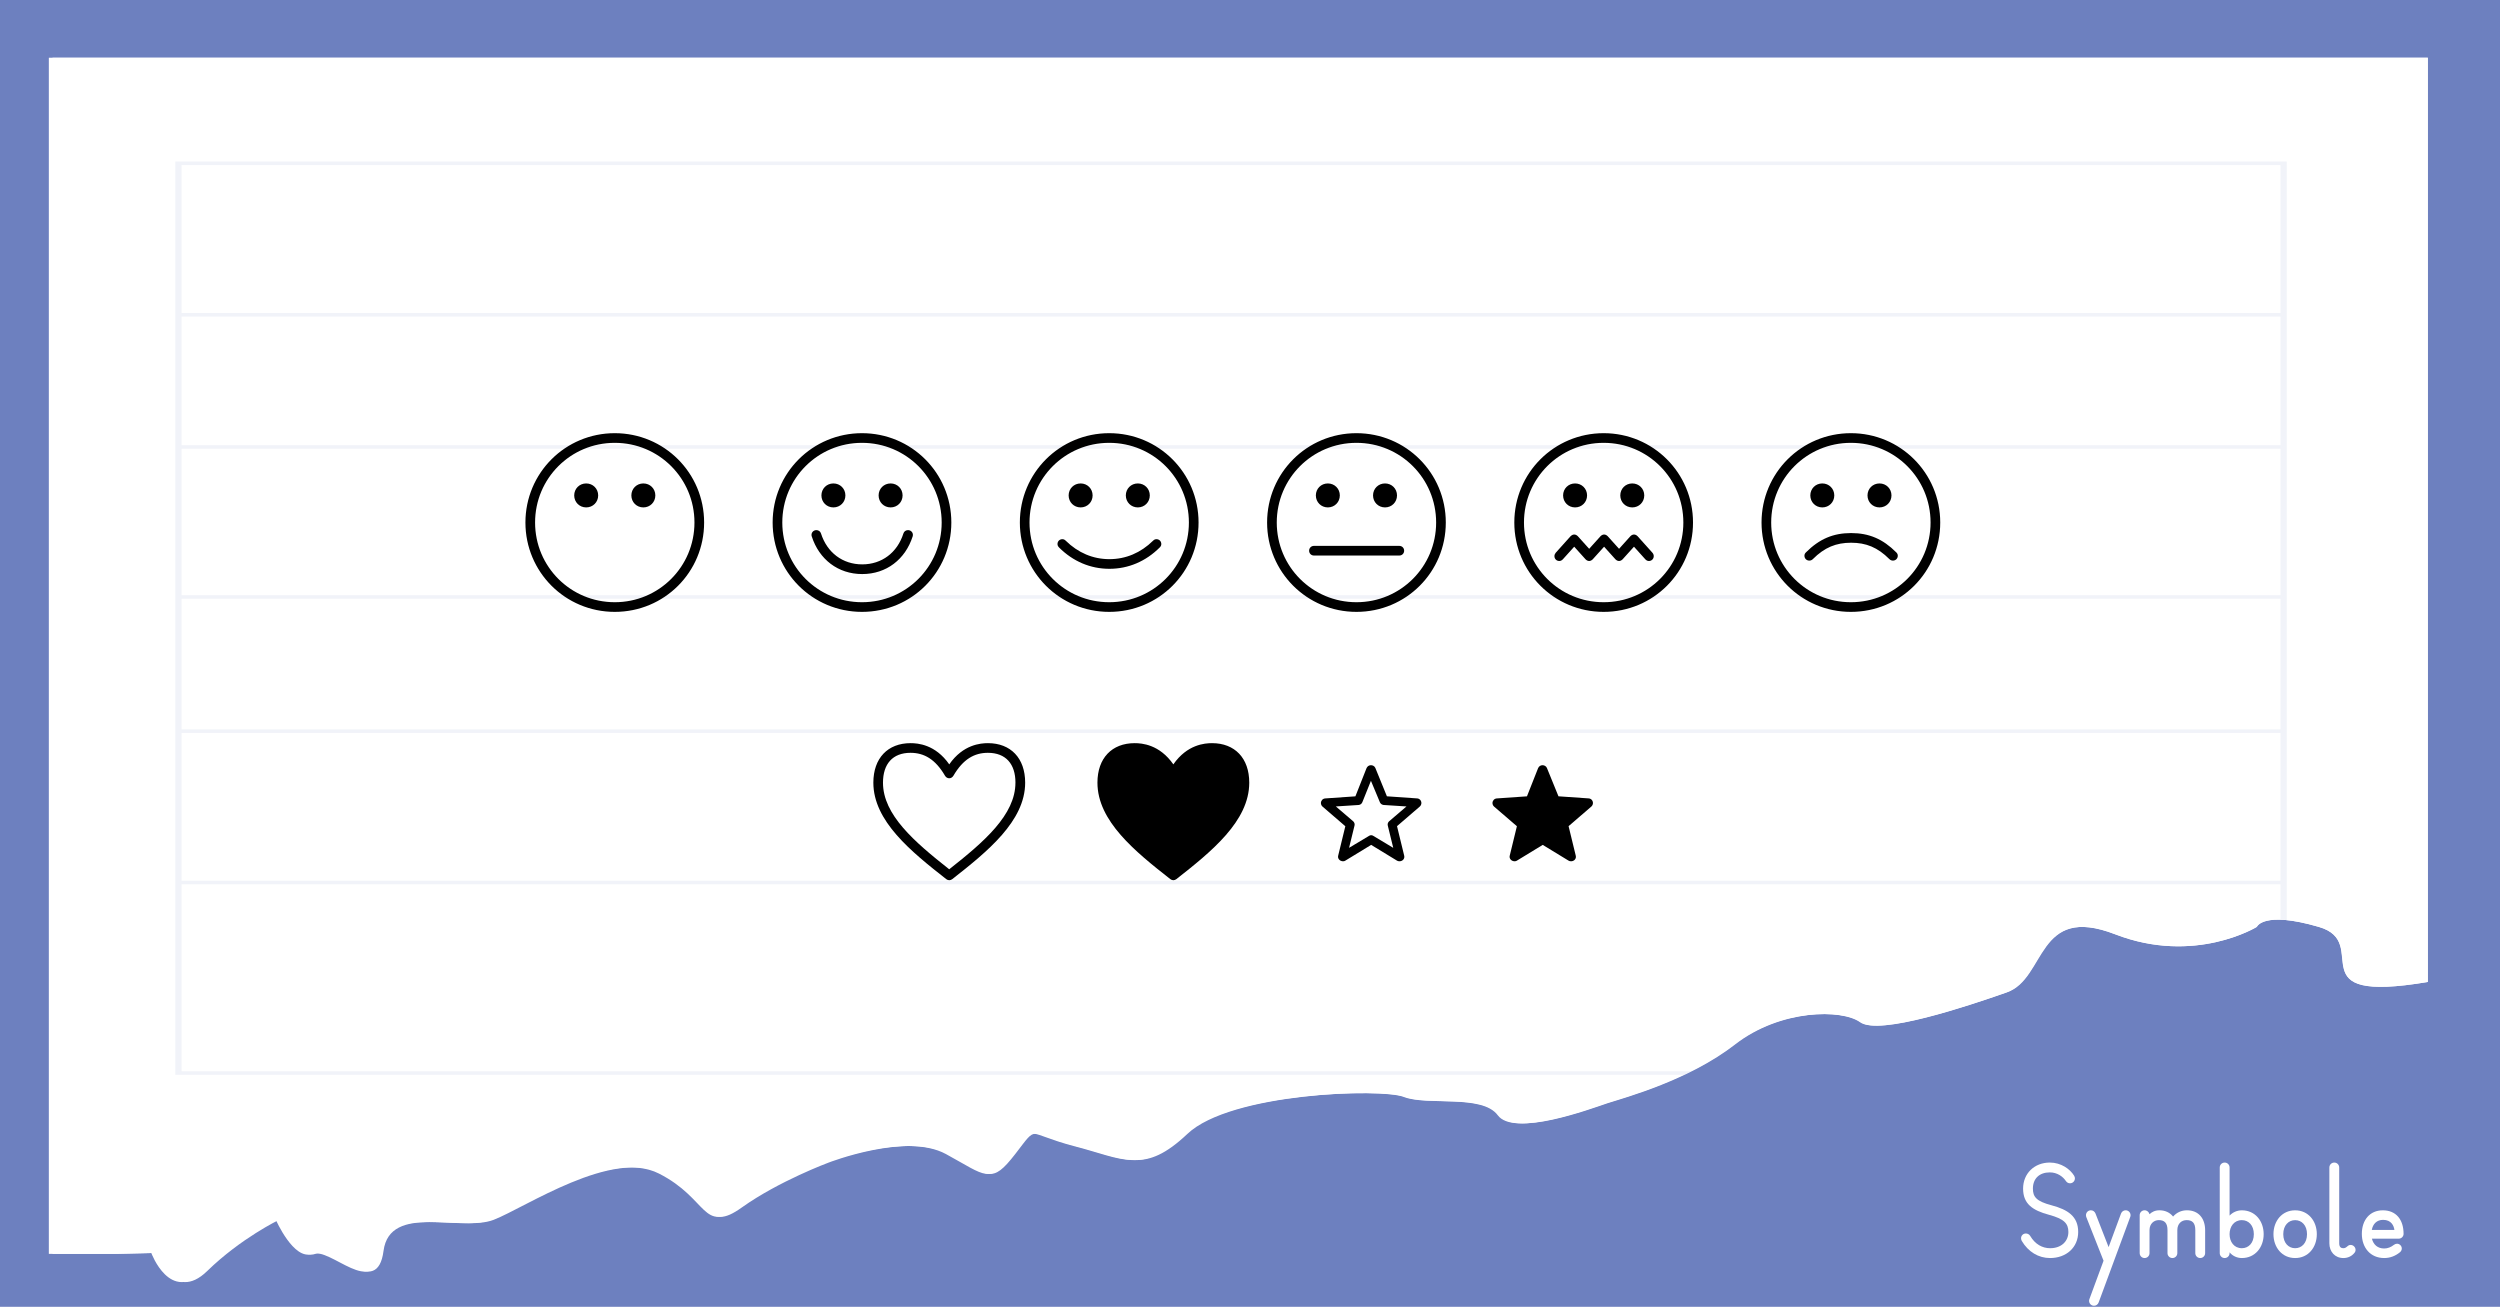 <?xml version="1.0" encoding="UTF-8"?>
<svg id="Ebene_1" data-name="Ebene 1" xmlns="http://www.w3.org/2000/svg" xmlns:xlink="http://www.w3.org/1999/xlink" viewBox="0 0 880 460">
  <defs>
    <style>
      .cls-1 {
        fill: #fff;
      }

      .cls-2 {
        fill: #6d80be;
      }

      .cls-3 {
        fill: #6d80bf;
      }

      .cls-4 {
        opacity: .1;
      }

      .cls-5 {
        clip-path: url(#clippath);
      }
    </style>
    <clipPath id="clippath">
      <path class="cls-1" d="M18.48,20.33v421.03h22.98l13.03-.31s6.59,17.93,18.44,6.36c11.86-11.57,25.32-18.04,25.32-18.04,0,0,6.29,14.39,12.74,11.99,6.59-2.4,21.81,15.95,24.01-1.04,2.2-16.89,27.67-6.57,38.79-10.95,11.27-4.38,41.72-25.13,59.14-16.27,17.42,8.86,15.22,21.27,28.25,11.89,13.03-9.28,30.45-15.74,30.45-15.74,0,0,27.81-10.84,42.16-3.02,14.35,7.82,15.22,10.74,23.57,0,8.34-10.74,3.95-7.4,21.37-2.82,17.42,4.48,24.01,10.11,39.23-4.27,15.22-14.49,68.65-16.16,76.7-13.03,8.05,3.13,27.52-1.04,33.08,6.46,5.56,7.61,31.76-2.09,38.21-4.27,6.59-2.09,28.69-8.13,44.79-20.64,16.1-12.51,37.91-12.51,44.35-7.82,6.59,4.69,37.47-5.63,51.38-10.53s10.25-31.28,38.21-20.44c27.96,10.84,49.77-2.61,49.77-2.61,0,0,2.2-5.73,21.81,0,19.18,5.53-8.49,27.32,38.35,19.39V20.33H18.48Z"/>
    </clipPath>
  </defs>
  <rect class="cls-3" x="0" width="880" height="460"/>
  <g id="Blatt_Papier" data-name="Blatt Papier">
    <path class="cls-1" d="M17.19,20.33v421.03h23.02l13.05-.31s6.6,17.93,18.47,6.36c12.02-11.57,25.36-18.04,25.36-18.04,0,0,6.3,14.39,12.75,11.99,6.6-2.4,21.84,15.95,24.04-1.04,2.2-16.89,27.71-6.57,38.85-10.95,11.29-4.38,41.78-25.13,59.23-16.27,17.45,8.86,15.25,21.27,28.3,11.89,13.05-9.28,30.49-15.74,30.49-15.74,0,0,27.86-10.84,42.22-3.02,14.37,7.82,15.25,10.74,23.6,0,8.36-10.74,3.96-7.4,21.4-2.82,17.45,4.48,24.04,10.11,39.29-4.27,15.25-14.49,68.76-16.16,76.82-13.03,8.21,3.23,27.56-1.04,33.13,6.46,5.57,7.61,31.81-2.09,38.26-4.27,6.6-2.09,28.73-8.13,44.86-20.64,16.13-12.51,37.97-12.51,44.42-7.82,6.6,4.69,37.53-5.63,51.46-10.53,13.93-4.9,10.26-31.28,38.26-20.44,28,10.84,49.85-2.61,49.85-2.61,0,0,2.2-5.73,21.84,0,19.21,5.53-8.5,27.32,38.41,19.39V20.33H17.19ZM17.19,20.33v421.03h23.02l13.05-.31s6.6,17.93,18.47,6.36c12.02-11.57,25.36-18.04,25.36-18.04,0,0,6.3,14.39,12.75,11.99,6.6-2.4,21.84,15.95,24.04-1.04,2.2-16.89,27.71-6.57,38.85-10.95,11.29-4.38,41.78-25.13,59.23-16.27,17.45,8.86,15.25,21.27,28.3,11.89,13.05-9.28,30.49-15.74,30.49-15.74,0,0,27.86-10.84,42.22-3.02,14.37,7.82,15.25,10.74,23.6,0,8.36-10.74,3.96-7.4,21.4-2.82,17.45,4.48,24.04,10.11,39.29-4.27,15.25-14.49,68.76-16.16,76.82-13.03,8.21,3.23,27.56-1.04,33.13,6.46,5.57,7.61,31.81-2.09,38.26-4.27,6.6-2.09,28.73-8.13,44.86-20.64,16.13-12.51,37.97-12.51,44.42-7.82,6.6,4.69,37.53-5.63,51.46-10.53,13.93-4.9,10.26-31.28,38.26-20.44,28,10.84,49.85-2.61,49.85-2.61,0,0,2.2-5.73,21.84,0,19.21,5.53-8.5,27.32,38.41,19.39V20.33H17.19Z"/>
    <g>
      <path class="cls-1" d="M18.48,20.33v421.03h22.98l13.03-.31s6.59,17.93,18.44,6.36c11.86-11.57,25.32-18.04,25.32-18.04,0,0,6.29,14.39,12.74,11.99,6.59-2.4,21.81,15.95,24.01-1.04,2.2-16.89,27.67-6.57,38.79-10.95,11.27-4.38,41.72-25.13,59.14-16.27,17.42,8.86,15.22,21.27,28.25,11.89,13.03-9.28,30.45-15.74,30.45-15.74,0,0,27.81-10.84,42.16-3.02,14.35,7.82,15.22,10.74,23.57,0,8.34-10.74,3.95-7.4,21.37-2.82,17.42,4.48,24.01,10.11,39.23-4.27,15.22-14.49,68.65-16.16,76.7-13.03,8.05,3.13,27.52-1.04,33.08,6.46,5.56,7.61,31.76-2.09,38.21-4.27,6.59-2.09,28.69-8.13,44.79-20.64,16.1-12.51,37.91-12.51,44.35-7.82,6.59,4.69,37.47-5.63,51.38-10.53s10.25-31.28,38.21-20.44c27.96,10.84,49.77-2.61,49.77-2.61,0,0,2.2-5.73,21.81,0,19.18,5.53-8.49,27.32,38.35,19.39V20.33H18.48Z"/>
      <g class="cls-5">
        <g class="cls-4">
          <g>
            <rect class="cls-1" x="62.81" y="57.49" width="741.02" height="320.21"/>
            <path class="cls-2" d="M804.93,378.32H61.71V56.87h743.23v321.45ZM63.91,377.08h738.82V58.11H63.91v318.97Z"/>
          </g>
          <rect class="cls-2" x="62.81" y="110.17" width="741.02" height="1.24"/>
          <rect class="cls-2" x="62.81" y="156.72" width="741.02" height="1.24"/>
          <rect class="cls-2" x="62.81" y="209.51" width="741.02" height="1.24"/>
          <rect class="cls-2" x="62.81" y="256.75" width="741.02" height="1.24"/>
          <rect class="cls-2" x="62.81" y="310.02" width="741.02" height="1.24"/>
        </g>
      </g>
    </g>
  </g>
  <g>
    <path d="M184.95,183.93c0-17.47,14.06-31.45,31.45-31.45s31.45,13.99,31.45,31.45-13.99,31.45-31.45,31.45-31.45-14.06-31.45-31.45ZM244.45,183.93c0-15.54-12.51-28.05-28.05-28.05s-28.05,12.51-28.05,28.05,12.51,28.05,28.05,28.05,28.05-12.51,28.05-28.05ZM202.12,174.39c0-2.37,1.85-4.22,4.22-4.22s4.22,1.85,4.22,4.22-1.85,4.22-4.22,4.22-4.22-1.85-4.22-4.22ZM222.24,174.39c0-2.37,1.85-4.22,4.22-4.22s4.22,1.85,4.22,4.22-1.85,4.22-4.22,4.22-4.22-1.85-4.22-4.22Z"/>
    <path d="M271.97,183.93c0-17.47,14.06-31.45,31.45-31.45s31.45,13.99,31.45,31.45-13.99,31.45-31.45,31.45-31.45-14.06-31.45-31.45ZM331.47,183.93c0-15.54-12.51-28.05-28.05-28.05s-28.05,12.51-28.05,28.05,12.51,28.05,28.05,28.05,28.05-12.51,28.05-28.05ZM285.73,188.82c-.37-1.18.52-2.22,1.63-2.22.74,0,1.41.44,1.63,1.18,2.15,6.74,7.62,10.88,14.51,10.88s12.36-4.14,14.5-10.88c.22-.74.89-1.18,1.63-1.18,1.11,0,2,1.04,1.63,2.22-2.59,8.07-9.25,13.25-17.76,13.25s-15.17-5.18-17.76-13.25ZM289.14,174.39c0-2.37,1.85-4.22,4.22-4.22s4.22,1.85,4.22,4.22-1.85,4.22-4.22,4.22-4.22-1.85-4.22-4.22ZM309.27,174.39c0-2.37,1.85-4.22,4.22-4.22s4.22,1.85,4.22,4.22-1.85,4.22-4.22,4.22-4.22-1.85-4.22-4.22Z"/>
    <path d="M358.99,183.93c0-17.47,14.06-31.45,31.45-31.45s31.45,13.99,31.45,31.45-13.99,31.45-31.45,31.45-31.45-14.06-31.45-31.45ZM418.49,183.93c0-15.54-12.51-28.05-28.05-28.05s-28.05,12.51-28.05,28.05,12.51,28.05,28.05,28.05,28.05-12.51,28.05-28.05ZM372.76,192.67c-.37-.37-.52-.74-.52-1.18,0-.96.74-1.7,1.7-1.7.44,0,.81.15,1.18.52,4.37,4.29,9.62,6.51,15.39,6.51s11.03-2.22,15.39-6.51c.37-.37.74-.52,1.18-.52.96,0,1.7.74,1.7,1.7,0,.44-.15.81-.52,1.18-4.96,4.96-11.1,7.55-17.76,7.55s-12.8-2.59-17.76-7.55ZM376.16,174.39c0-2.37,1.85-4.22,4.22-4.22s4.22,1.85,4.22,4.22-1.85,4.22-4.22,4.22-4.22-1.85-4.22-4.22ZM396.29,174.39c0-2.37,1.85-4.22,4.22-4.22s4.22,1.85,4.22,4.22-1.85,4.22-4.22,4.22-4.22-1.85-4.22-4.22Z"/>
    <path d="M446.02,183.93c0-17.47,14.06-31.45,31.45-31.45s31.45,13.99,31.45,31.45-13.99,31.45-31.45,31.45-31.45-14.06-31.45-31.45ZM505.52,183.93c0-15.54-12.51-28.05-28.05-28.05s-28.05,12.51-28.05,28.05,12.51,28.05,28.05,28.05,28.05-12.51,28.05-28.05ZM492.56,192.15c.96,0,1.7.74,1.7,1.7s-.74,1.7-1.7,1.7h-30.05c-.96,0-1.7-.74-1.7-1.7s.74-1.7,1.7-1.7h30.05ZM463.18,174.39c0-2.37,1.85-4.22,4.22-4.22s4.22,1.85,4.22,4.22-1.85,4.22-4.22,4.22-4.22-1.85-4.22-4.22ZM483.31,174.39c0-2.37,1.85-4.22,4.22-4.22s4.22,1.85,4.22,4.22-1.85,4.22-4.22,4.22-4.22-1.85-4.22-4.22Z"/>
    <path d="M533.04,183.93c0-17.47,14.06-31.45,31.45-31.45s31.45,13.99,31.45,31.45-13.99,31.45-31.45,31.45-31.45-14.06-31.45-31.45ZM592.54,183.93c0-15.54-12.51-28.05-28.05-28.05s-28.05,12.51-28.05,28.05,12.51,28.05,28.05,28.05,28.05-12.51,28.05-28.05ZM552.87,188.74c.37-.37.81-.59,1.26-.59s.89.22,1.26.59l4,4.44,4-4.44c.37-.37.81-.59,1.26-.59s.89.22,1.26.59l4,4.44,4-4.44c.37-.37.81-.59,1.26-.59s.89.22,1.26.59l5.25,5.85c.3.37.44.74.44,1.18,0,.96-.74,1.7-1.7,1.7-.52,0-.89-.22-1.26-.59l-4-4.44-4,4.44c-.37.37-.81.59-1.26.59s-.89-.22-1.26-.59l-4-4.44-4,4.44c-.37.37-.81.59-1.26.59s-.89-.22-1.26-.59l-4-4.44-4,4.44c-.37.37-.74.59-1.26.59-.96,0-1.7-.74-1.7-1.7,0-.44.15-.81.44-1.18l5.25-5.85ZM550.21,174.39c0-2.37,1.85-4.22,4.22-4.22s4.22,1.85,4.22,4.22-1.85,4.22-4.22,4.22-4.22-1.85-4.22-4.22ZM570.34,174.39c0-2.37,1.85-4.22,4.22-4.22s4.22,1.85,4.22,4.22-1.85,4.22-4.22,4.22-4.22-1.85-4.22-4.22Z"/>
    <path d="M620.06,183.93c0-17.47,14.06-31.45,31.45-31.45s31.45,13.99,31.45,31.45-13.99,31.45-31.45,31.45-31.45-14.06-31.45-31.45ZM679.56,183.93c0-15.54-12.51-28.05-28.05-28.05s-28.05,12.51-28.05,28.05,12.51,28.05,28.05,28.05,28.05-12.51,28.05-28.05ZM635.16,195.63c0-.44.15-.81.52-1.18,4.74-4.74,9.62-6.81,15.91-6.81s11.17,2.07,15.91,6.81c.37.37.52.74.52,1.18,0,.96-.74,1.7-1.7,1.7-.44,0-.89-.15-1.26-.52-4.14-4.14-8.21-5.77-13.47-5.77s-9.33,1.63-13.47,5.77c-.37.37-.81.52-1.26.52-.96,0-1.7-.74-1.7-1.7ZM637.23,174.39c0-2.37,1.85-4.22,4.22-4.22s4.22,1.85,4.22,4.22-1.85,4.22-4.22,4.22-4.22-1.85-4.22-4.22ZM657.36,174.39c0-2.37,1.85-4.22,4.22-4.22s4.22,1.85,4.22,4.22-1.85,4.22-4.22,4.22-4.22-1.85-4.22-4.22Z"/>
    <path d="M307.42,275.5c0-8.66,5.11-13.91,13.1-13.91,2.52,0,8.73.44,13.62,7.47,4.88-7.03,11.1-7.47,13.62-7.47,7.99,0,13.1,5.25,13.1,13.91,0,13.54-13.32,24.27-25.68,33.97-.3.22-.67.37-1.04.37s-.74-.15-1.04-.37c-12.36-9.69-25.68-20.43-25.68-33.97ZM357.44,275.5c0-6.59-3.4-10.51-9.7-10.51-4.74,0-8.73,2.22-12.14,8.07-.37.59-.89.89-1.48.89s-1.11-.3-1.48-.89c-3.4-5.85-7.4-8.07-12.14-8.07-6.29,0-9.69,3.92-9.69,10.51,0,11.32,11.03,20.79,23.31,30.49,12.29-9.69,23.31-19.17,23.31-30.49Z"/>
    <path d="M386.3,275.5c0-8.66,5.11-13.91,13.1-13.91,2.52,0,8.73.44,13.62,7.47,4.88-7.03,11.1-7.47,13.62-7.47,7.99,0,13.1,5.25,13.1,13.91,0,13.54-13.32,24.27-25.68,33.97-.3.22-.67.37-1.04.37s-.74-.15-1.04-.37c-12.36-9.69-25.68-20.43-25.68-33.97Z"/>
    <path d="M473.54,290.82l-7.99-6.88c-.37-.3-.59-.81-.59-1.26,0-.81.59-1.55,1.48-1.63l10.66-.74,3.92-9.92c.3-.67.89-1.04,1.55-1.04.59,0,1.26.3,1.55.96l4.07,9.99,10.66.74c.89.07,1.48.81,1.48,1.63,0,.44-.22.96-.59,1.26l-7.99,6.88,2.52,10.36c.3,1.11-.59,2-1.63,2-.37,0-.67-.07-.89-.22l-9.1-5.55-9.1,5.55c-.22.15-.44.22-.81.22-1.04,0-2-.89-1.7-2l2.52-10.36ZM481.91,294.22c.44-.3,1.04-.3,1.48,0l7.03,4.22-1.92-7.84c-.15-.59.07-1.11.44-1.48l6.14-5.25-8.07-.52c-.59-.07-1.04-.44-1.26-.89l-3.18-7.62-3.03,7.55c-.22.52-.67.89-1.26.96l-8.07.52,6.14,5.25c.37.37.59.89.44,1.48l-1.92,7.84,7.03-4.22Z"/>
    <path d="M533.93,290.82l-7.99-6.88c-.37-.3-.59-.81-.59-1.26,0-.81.59-1.55,1.48-1.63l10.66-.74,3.92-9.92c.3-.67.89-1.04,1.55-1.04.59,0,1.26.3,1.55.96l4.07,9.99,10.66.74c.89.07,1.48.81,1.48,1.63,0,.44-.22.96-.59,1.26l-7.99,6.88,2.52,10.36c.3,1.11-.59,2-1.63,2-.37,0-.67-.07-.89-.22l-9.1-5.55-9.1,5.55c-.22.15-.44.22-.81.22-1.04,0-2-.89-1.7-2l2.52-10.36Z"/>
  </g>
  <g>
    <path class="cls-1" d="M711.65,436.78c-.14-.29-.24-.58-.24-.91,0-.91.72-1.68,1.68-1.68.62,0,1.2.29,1.54.86,1.73,2.93,4.27,4.32,7.01,4.32,4.03,0,6.43-2.5,6.43-5.71,0-2.98-1.49-4.61-6.82-6.05-5.86-1.58-9.12-3.89-9.12-9.22s3.98-9.17,9.41-9.17c3.98,0,7.11,2.3,8.54,4.61.24.38.29.72.29.96,0,.96-.77,1.73-1.73,1.73-.62,0-1.11-.29-1.49-.86-1.01-1.49-2.98-2.98-5.62-2.98-3.7,0-5.95,2.21-5.95,5.71,0,2.93,1.25,4.46,6.53,5.86,5.81,1.54,9.41,3.94,9.41,9.41s-4.22,9.17-9.89,9.17c-4.08,0-7.68-2.16-9.98-6.05Z"/>
    <path class="cls-1" d="M734.4,428.47c-.1-.24-.14-.48-.14-.72,0-.96.77-1.73,1.73-1.73.72,0,1.34.43,1.63,1.15l4.61,11.81,4.37-11.81c.29-.72.91-1.15,1.63-1.15.96,0,1.73.77,1.73,1.73,0,.1,0,.29-.1.58l-11.14,30.15c-.29.72-.91,1.15-1.63,1.15-.96,0-1.73-.77-1.73-1.73,0-.1,0-.29.1-.58l4.99-13.54-6.05-15.31Z"/>
    <path class="cls-1" d="M754.9,442.83c-.96,0-1.73-.77-1.73-1.73v-13.35c0-.96.77-1.73,1.73-1.73.86,0,1.54.62,1.73,1.39.77-.77,1.92-1.39,3.5-1.39,2.02,0,3.7.82,4.8,2.21,1.2-1.39,2.93-2.21,4.85-2.21,4.13,0,6.43,2.88,6.43,7.01v8.07c0,.96-.77,1.73-1.73,1.73s-1.73-.77-1.73-1.73v-8.07c0-2.59-1.06-3.55-3.07-3.55-1.73,0-3.26,1.2-3.26,3.55v8.07c0,.96-.77,1.73-1.73,1.73s-1.73-.77-1.73-1.73v-8.07c0-2.59-1.1-3.55-3.07-3.55-1.63,0-3.26,1.2-3.26,3.55v8.07c0,.96-.77,1.73-1.73,1.73Z"/>
    <path class="cls-1" d="M781.35,410.95c0-.96.77-1.73,1.73-1.73s1.73.77,1.73,1.73v16.95c1.06-1.15,2.64-1.87,4.32-1.87,4.66,0,7.68,3.74,7.68,8.4s-3.03,8.4-7.68,8.4c-1.68,0-3.26-.72-4.32-2.02v.29c0,.96-.77,1.73-1.73,1.73s-1.73-.77-1.73-1.73v-30.15ZM793.35,434.43c0-3.12-1.87-4.94-4.22-4.94-2.74,0-4.32,2.26-4.32,4.94s1.58,4.94,4.32,4.94c2.35,0,4.22-1.82,4.22-4.94Z"/>
    <path class="cls-1" d="M800.26,434.43c0-4.66,3.02-8.4,7.63-8.4s7.63,3.74,7.63,8.4-3.02,8.4-7.63,8.4-7.63-3.74-7.63-8.4ZM812.07,434.43c0-3.12-1.87-4.94-4.18-4.94s-4.18,1.82-4.18,4.94,1.87,4.94,4.18,4.94,4.18-1.82,4.18-4.94Z"/>
    <path class="cls-1" d="M819.94,410.95c0-.96.77-1.73,1.73-1.73s1.73.77,1.73,1.73v26.69c0,1.54.86,1.73,1.49,1.73.58,0,.96-.29,1.39-.67s.77-.48,1.15-.48c.96,0,1.73.82,1.73,1.73,0,.43-.14.77-.43,1.1-.86,1.06-2.21,1.78-3.84,1.78-3.03,0-4.95-2.26-4.95-5.18v-26.69Z"/>
    <path class="cls-1" d="M834.91,436.01c.53,2.11,2.02,3.46,4.32,3.46,1.2,0,2.35-.43,3.46-1.3.34-.24.67-.38,1.06-.38.91,0,1.68.77,1.68,1.68,0,.53-.24.96-.62,1.3-1.63,1.34-3.5,2.06-5.57,2.06-4.85,0-7.87-3.65-7.87-8.5s2.78-8.3,7.39-8.3,7.3,3.22,7.3,8.3c0,.91-.77,1.68-1.68,1.68h-9.46ZM842.83,432.94c-.19-1.44-1.06-3.55-3.98-3.55-2.21,0-3.6,1.44-3.98,3.55h7.97Z"/>
  </g>
</svg>